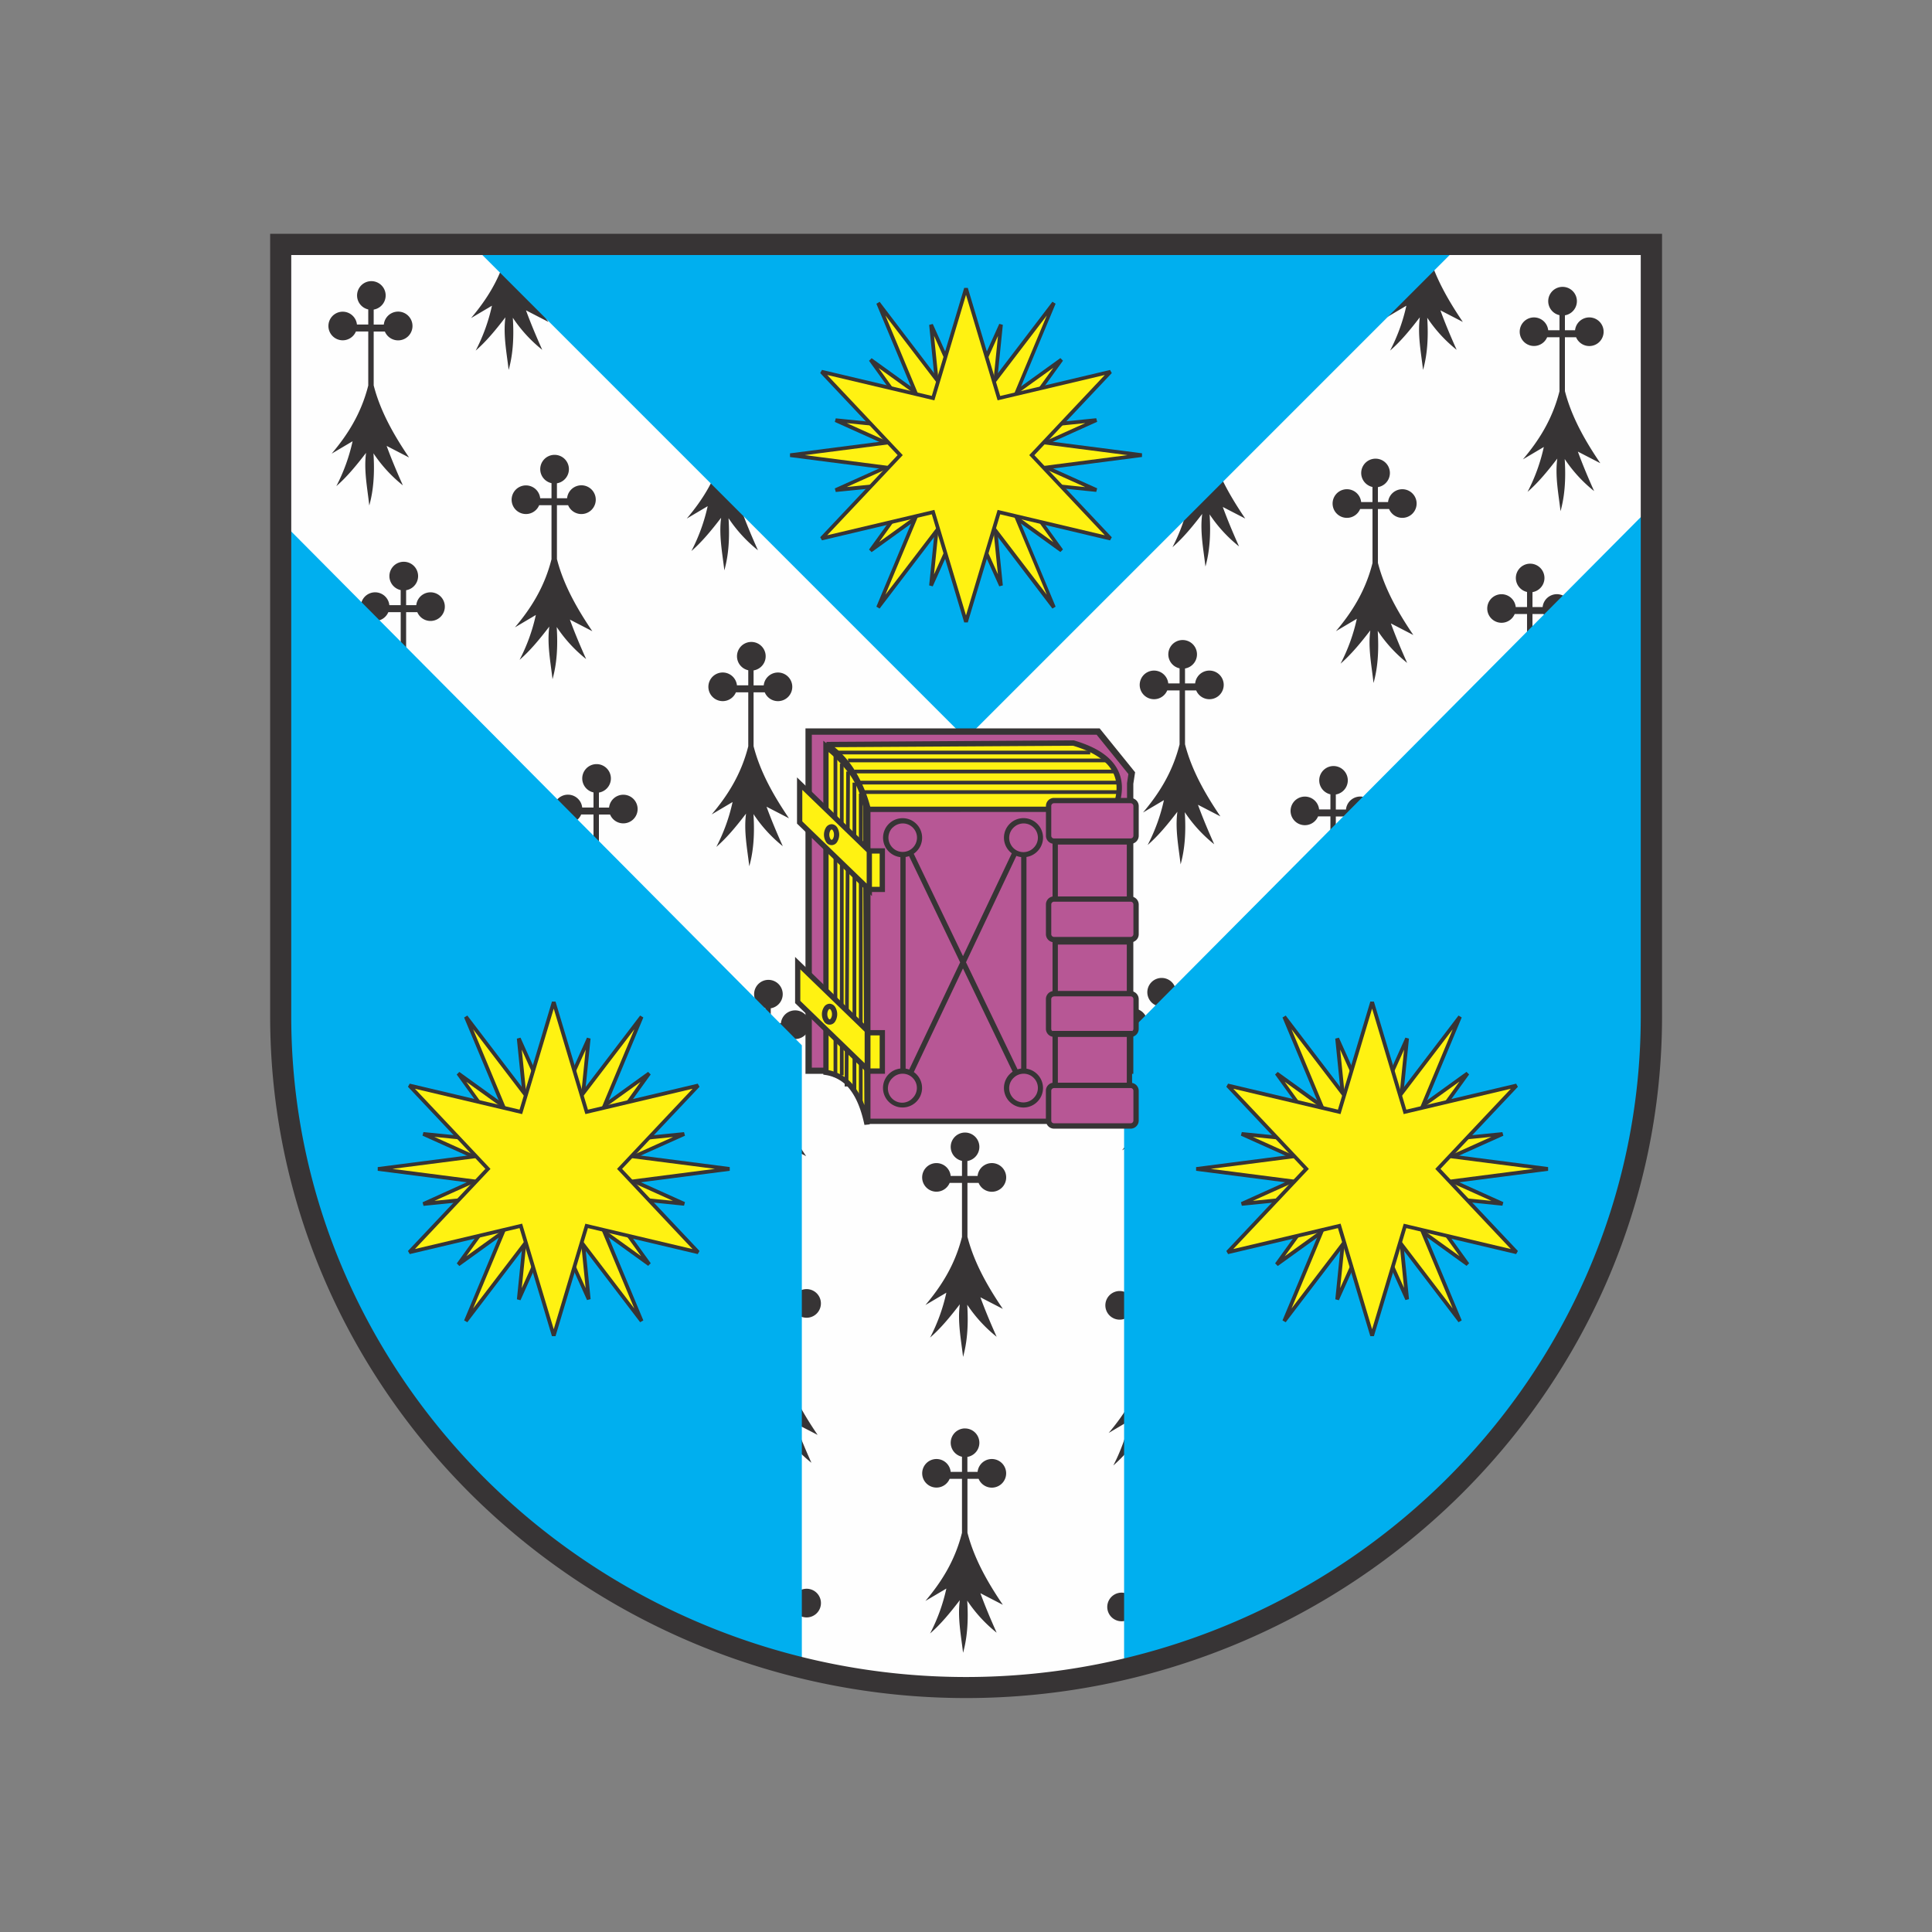 <svg id="Layer_1" data-name="Layer 1" xmlns="http://www.w3.org/2000/svg" xmlns:xlink="http://www.w3.org/1999/xlink" viewBox="0 0 1000 1000"><rect x="0" y="0" width="1000" height="1000" fill="#808080" stroke="none"/><defs><style>.cls-1{fill:none;}.cls-2{fill:#fefefe;}.cls-2,.cls-4,.cls-5,.cls-7,.cls-8{fill-rule:evenodd;}.cls-3{clip-path:url(#clip-path);}.cls-4,.cls-6{fill:#373435;}.cls-5{fill:#00afef;}.cls-7{fill:#fff212;}.cls-8,.cls-9{fill:#b75795;}</style><clipPath id="clip-path"><path class="cls-1" d="M145.26,126.49H854.74V526.06c0,191.1-159.63,347.45-354.74,347.45h0c-195.11,0-354.74-156.35-354.74-347.45V126.49Z"/></clipPath></defs><g id="Layer_1-2" data-name="Layer_1"><g id="_604936456" data-name=" 604936456"><path id="_604929856" data-name=" 604929856" class="cls-2" d="M145.26,126.49H854.74V526.06c0,191.1-159.63,347.45-354.74,347.45h0c-195.11,0-354.74-156.35-354.74-347.45V126.49Z"/><g class="cls-3"><path id="_6049312961" data-name=" 6049312961" class="cls-4" d="M388.84,332.27A7.41,7.41,0,0,1,390.05,347v7.74h5.25a7.41,7.41,0,1,1,.53,3.61h-5.78v27.88h0c3.47,13.55,10.58,25.9,18.32,37.32l-11.62-6c2.49,6.81,5.36,13.62,8.42,20.43A72.62,72.62,0,0,1,390,421.37c.65,10.59,0,19.24-2.17,27-1.06-9.08-2.89-18.16-1.68-27.24-5.33,6.95-10,12.55-15.38,17.23a93.37,93.37,0,0,0,8.41-23.23l-10.81,6.41c8-9.48,15.19-20.45,18.93-35.26V358.34h-6.39a7.41,7.41,0,1,1,.53-3.61h5.86v-7.81a7.41,7.41,0,0,1,1.59-14.65Z"/><path id="_604936792" data-name=" 604936792" class="cls-4" d="M612.15,331.28A7.41,7.41,0,0,1,613.36,346v7.74h5.25a7.41,7.41,0,1,1,.53,3.61h-5.78v27.88h0c3.47,13.55,10.57,25.91,18.31,37.32l-11.61-6c2.48,6.81,5.36,13.62,8.41,20.43a72.62,72.62,0,0,1-15.22-16.59c.66,10.59,0,19.24-2.17,27-1.05-9.08-2.88-18.16-1.67-27.23-5.34,6.94-10,12.54-15.39,17.22a93.78,93.78,0,0,0,8.42-23.23l-10.82,6.41c8-9.48,15.19-20.45,18.93-35.26V357.35h-6.39a7.41,7.41,0,1,1,.53-3.61h5.86v-7.81a7.41,7.41,0,0,1,1.59-14.65Z"/><path id="_604936360" data-name=" 604936360" class="cls-4" d="M690.21,396.5a7.41,7.41,0,0,1,1.21,14.72V419h5.25a7.44,7.44,0,1,1,.54,3.6h-5.79v27.88h0C694.9,464,702,476.35,709.74,487.77l-11.61-6c2.48,6.81,5.36,13.61,8.41,20.42a72.56,72.56,0,0,1-15.22-16.58c.66,10.59,0,19.24-2.17,27-1-9.08-2.88-18.16-1.67-27.24-5.34,6.95-10,12.54-15.39,17.22a93.78,93.78,0,0,0,8.42-23.23l-10.82,6.41c8-9.47,15.19-20.44,18.93-35.25V422.56h-6.39a7.4,7.4,0,1,1,.53-3.6h5.86v-7.82a7.41,7.41,0,0,1,1.59-14.64Z"/><path id="_604935928" data-name=" 604935928" class="cls-4" d="M792,291.76a7.41,7.41,0,0,1,1.21,14.72v7.74h5.25a7.42,7.42,0,1,1,.53,3.6H793.2V345.7h0c3.47,13.55,10.57,25.91,18.32,37.33l-11.62-6c2.49,6.81,5.36,13.62,8.41,20.42a72.79,72.79,0,0,1-15.22-16.58c.66,10.59,0,19.24-2.16,27-1.06-9.08-2.89-18.16-1.68-27.24-5.34,6.95-10,12.54-15.38,17.22a93.77,93.77,0,0,0,8.41-23.23L771.47,381c8-9.47,15.19-20.44,18.92-35.25V317.82H784a7.39,7.39,0,1,1,.54-3.6h5.85V306.4a7.41,7.41,0,0,1,1.6-14.64Z"/><path id="_604935400" data-name=" 604935400" class="cls-4" d="M601.28,506.18a7.41,7.41,0,0,1,1.21,14.72v7.74h5.25a7.43,7.43,0,1,1,.54,3.61h-5.79v27.87h0c3.47,13.55,10.57,25.91,18.31,37.33l-11.61-6c2.48,6.81,5.36,13.62,8.41,20.42a72.56,72.56,0,0,1-15.22-16.58c.66,10.59,0,19.24-2.17,27-1.05-9.08-2.88-18.16-1.67-27.24-5.34,7-10,12.55-15.38,17.23A94.47,94.47,0,0,0,591.58,589l-10.82,6.4c8-9.47,15.19-20.44,18.93-35.25V532.25H593.3a7.41,7.41,0,1,1,.53-3.61h5.86v-7.81a7.41,7.41,0,0,1,1.59-14.65Z"/><path id="_604935280" data-name=" 604935280" class="cls-4" d="M397.73,507.17a7.41,7.41,0,0,1,1.21,14.72v7.74h5.25a7.42,7.42,0,1,1,.53,3.6h-5.78v27.88h0c3.47,13.55,10.58,25.91,18.32,37.32l-11.61-6c2.48,6.8,5.36,13.61,8.41,20.42a72.56,72.56,0,0,1-15.22-16.58c.65,10.59,0,19.23-2.17,27-1.05-9.08-2.89-18.16-1.67-27.24-5.34,6.94-10.05,12.54-15.39,17.22A93.37,93.37,0,0,0,388,590l-10.81,6.41c8-9.47,15.19-20.44,18.93-35.26V533.23h-6.39a7.4,7.4,0,1,1,.53-3.6h5.86v-7.82a7.41,7.41,0,0,1,1.59-14.64Z"/><path id="_604925608" data-name=" 604925608" class="cls-4" d="M499.51,586.21a7.41,7.41,0,0,1,1.21,14.72v7.75H506a7.42,7.42,0,1,1,.53,3.6h-5.78v27.88h0c3.47,13.55,10.57,25.91,18.32,37.32l-11.62-6c2.49,6.81,5.36,13.62,8.41,20.43a72.79,72.79,0,0,1-15.22-16.58c.66,10.59,0,19.23-2.16,27-1.06-9.07-2.89-18.15-1.68-27.23-5.34,6.94-10,12.54-15.38,17.22a93.77,93.77,0,0,0,8.41-23.23L479,675.48c8-9.48,15.19-20.45,18.92-35.26V612.28h-6.39a7.4,7.4,0,1,1,.54-3.6h5.85v-7.82a7.41,7.41,0,0,1,1.6-14.65Z"/><path id="_604913488" data-name=" 604913488" class="cls-4" d="M308.8,395.51A7.41,7.41,0,0,1,310,410.23V418h5.25a7.41,7.41,0,1,1,.53,3.61H310v27.88h0c3.47,13.55,10.58,25.9,18.32,37.32l-11.61-6c2.48,6.81,5.36,13.62,8.41,20.43a72.62,72.62,0,0,1-15.22-16.59c.66,10.59,0,19.24-2.17,27-1.05-9.08-2.89-18.16-1.67-27.23-5.34,6.94-10.05,12.54-15.39,17.22a93.37,93.37,0,0,0,8.41-23.23l-10.81,6.41c8-9.48,15.19-20.45,18.93-35.26V421.58h-6.39a7.41,7.41,0,1,1,.53-3.61h5.86v-7.81a7.41,7.41,0,0,1,1.59-14.65Z"/><path id="_604913968" data-name=" 604913968" class="cls-4" d="M209,290.77a7.41,7.41,0,0,1,1.21,14.72v7.74h5.25a7.41,7.41,0,1,1,.53,3.61h-5.78v27.88h0c3.47,13.55,10.57,25.9,18.31,37.32l-11.61-6c2.48,6.81,5.36,13.62,8.41,20.43a72.62,72.62,0,0,1-15.22-16.59c.66,10.59,0,19.24-2.17,27-1.05-9.08-2.88-18.16-1.67-27.23-5.34,6.94-10.05,12.54-15.39,17.22a93.78,93.78,0,0,0,8.42-23.23L188.48,380c8-9.48,15.19-20.45,18.93-35.26V316.84H201a7.41,7.41,0,1,1,.53-3.61h5.86v-7.81A7.41,7.41,0,0,1,209,290.77Z"/><path id="_604905136" data-name=" 604905136" class="cls-4" d="M287.06,235.43a7.41,7.41,0,0,1,1.21,14.72v7.75h5.25a7.44,7.44,0,1,1,.54,3.6h-5.79v27.88h0c3.47,13.55,10.57,25.91,18.31,37.32l-11.61-6c2.48,6.81,5.36,13.62,8.41,20.43a72.56,72.56,0,0,1-15.22-16.58c.66,10.59,0,19.23-2.17,27-1.05-9.07-2.88-18.15-1.67-27.23-5.34,6.94-10,12.54-15.39,17.22a93.78,93.78,0,0,0,8.42-23.23l-10.82,6.41c8-9.48,15.19-20.45,18.93-35.26V261.5h-6.39a7.41,7.41,0,1,1,.53-3.6h5.86v-7.82a7.41,7.41,0,0,1,1.59-14.65Z"/><path id="_604917304" data-name=" 604917304" class="cls-4" d="M376,179.11a7.41,7.41,0,0,1,1.21,14.72v7.75h5.25a7.43,7.43,0,1,1,.54,3.6H377.2v27.88h0c3.47,13.55,10.57,25.91,18.31,37.32l-11.61-6c2.48,6.81,5.36,13.62,8.41,20.43a72.62,72.62,0,0,1-15.22-16.59c.66,10.6,0,19.24-2.17,27-1.05-9.08-2.88-18.16-1.67-27.23-5.34,6.94-10,12.54-15.38,17.22A94.17,94.17,0,0,0,366.29,262l-10.82,6.41c8-9.48,15.19-20.45,18.93-35.26V205.18H368a7.41,7.41,0,1,1,.53-3.6h5.86v-7.82A7.41,7.41,0,0,1,376,179.11Z"/><path id="_604927120" data-name=" 604927120" class="cls-4" d="M712,237.41a7.41,7.41,0,0,1,1.21,14.72v7.74h5.25a7.41,7.41,0,1,1,.53,3.61h-5.78v27.88h0c3.48,13.55,10.58,25.9,18.32,37.32l-11.61-6c2.48,6.81,5.36,13.62,8.41,20.43a72.62,72.62,0,0,1-15.22-16.59c.66,10.59,0,19.24-2.17,27-1-9.08-2.89-18.16-1.67-27.23-5.34,6.94-10.05,12.54-15.39,17.22a93.37,93.37,0,0,0,8.41-23.23l-10.81,6.41c8-9.48,15.19-20.45,18.93-35.26V263.48H704a7.41,7.41,0,1,1,.53-3.61h5.86v-7.81A7.41,7.41,0,0,1,712,237.41Z"/><path id="_604909672" data-name=" 604909672" class="cls-4" d="M625,177.14a7.41,7.41,0,0,1,1.21,14.72v7.74h5.25a7.42,7.42,0,1,1,.53,3.6h-5.78v27.88h0c3.47,13.55,10.57,25.91,18.32,37.32l-11.62-6c2.49,6.81,5.36,13.61,8.41,20.42a72.79,72.79,0,0,1-15.22-16.58c.66,10.59,0,19.24-2.16,27-1.06-9.08-2.89-18.16-1.68-27.24-5.34,6.95-10,12.54-15.38,17.22A93.77,93.77,0,0,0,615.29,260l-10.81,6.41c8-9.47,15.19-20.44,18.92-35.26V203.2H617a7.39,7.39,0,1,1,.54-3.6h5.85v-7.82a7.41,7.41,0,0,1,1.6-14.64Z"/><path id="_604909528" data-name=" 604909528" class="cls-4" d="M808.79,148.48A7.41,7.41,0,0,1,810,163.2v7.74h5.25a7.41,7.41,0,1,1,.53,3.61H810v27.88h0c3.47,13.55,10.57,25.9,18.32,37.32l-11.62-6c2.49,6.81,5.36,13.62,8.41,20.43a72.62,72.62,0,0,1-15.22-16.59c.66,10.59,0,19.24-2.16,27-1.06-9.08-2.89-18.16-1.68-27.23-5.34,6.94-10,12.54-15.38,17.22a93.77,93.77,0,0,0,8.41-23.23l-10.81,6.41c8-9.48,15.19-20.45,18.92-35.26V174.55H800.8a7.39,7.39,0,1,1,.54-3.61h5.85v-7.81a7.41,7.41,0,0,1,1.6-14.65Z"/><path id="_604904512" data-name=" 604904512" class="cls-4" d="M737.64,75.36a7.41,7.41,0,0,1,1.21,14.72v7.74h5.25a7.41,7.41,0,1,1,.53,3.61h-5.78v27.88h0c3.47,13.55,10.57,25.9,18.31,37.32l-11.61-6c2.48,6.81,5.36,13.62,8.41,20.43a72.62,72.62,0,0,1-15.22-16.59c.66,10.59,0,19.24-2.17,27-1.05-9.08-2.88-18.16-1.67-27.23-5.34,6.94-10,12.54-15.39,17.22a93.78,93.78,0,0,0,8.42-23.23l-10.82,6.41c8-9.48,15.19-20.45,18.93-35.26V101.43h-6.39a7.41,7.41,0,1,1,.53-3.61h5.86V90a7.41,7.41,0,0,1,1.59-14.65Z"/><path id="_604924024" data-name=" 604924024" class="cls-4" d="M264.34,75.36a7.41,7.41,0,0,1,1.21,14.72v7.74h5.25a7.41,7.41,0,1,1,.53,3.61h-5.78v27.88h0c3.47,13.55,10.57,25.9,18.32,37.32l-11.62-6c2.49,6.81,5.36,13.62,8.41,20.43a72.62,72.62,0,0,1-15.22-16.59c.66,10.59,0,19.24-2.16,27-1.06-9.08-2.89-18.16-1.68-27.23-5.34,6.94-10,12.54-15.38,17.22a93.77,93.77,0,0,0,8.41-23.23l-10.81,6.41c8-9.48,15.18-20.45,18.92-35.26V101.43h-6.39a7.39,7.39,0,1,1,.54-3.61h5.85V90a7.41,7.41,0,0,1,1.6-14.65Z"/><path id="_604916344" data-name=" 604916344" class="cls-4" d="M192.2,145.52a7.41,7.41,0,0,1,1.22,14.72V168h5.24a7.44,7.44,0,1,1,.54,3.6h-5.78v27.88h0c3.47,13.55,10.57,25.91,18.31,37.32l-11.61-6c2.48,6.8,5.36,13.61,8.41,20.42a72.56,72.56,0,0,1-15.22-16.58c.66,10.59,0,19.23-2.17,27-1-9.08-2.88-18.16-1.67-27.24-5.34,6.94-10,12.54-15.38,17.22a94.17,94.17,0,0,0,8.41-23.23l-10.82,6.41c8-9.47,15.19-20.44,18.93-35.26V171.58h-6.39a7.4,7.4,0,1,1,.53-3.6h5.86v-7.82a7.41,7.41,0,0,1,1.59-14.64Z"/><path id="_604926376" data-name=" 604926376" class="cls-4" d="M594.36,652.42a7.41,7.41,0,0,1,1.22,14.72v7.74h5.25a7.41,7.41,0,1,1,.53,3.61h-5.78v27.87h0c3.47,13.55,10.57,25.91,18.32,37.33l-11.62-6c2.49,6.81,5.36,13.62,8.41,20.43a72.83,72.83,0,0,1-15.22-16.59c.66,10.59,0,19.24-2.16,27-1.06-9.08-2.89-18.16-1.68-27.24-5.34,7-10,12.55-15.38,17.23a93.92,93.92,0,0,0,8.41-23.23l-10.81,6.4c8-9.47,15.18-20.44,18.92-35.25V678.49h-6.39a7.41,7.41,0,1,1,.53-3.61h5.86v-7.81a7.41,7.41,0,0,1,1.59-14.65Z"/><path id="_604922560" data-name=" 604922560" class="cls-4" d="M595.35,808.54a7.41,7.41,0,0,1,1.21,14.72V831h5.25a7.43,7.43,0,1,1,.54,3.61h-5.78v27.88h0c3.47,13.55,10.57,25.9,18.32,37.32l-11.62-6c2.48,6.81,5.36,13.62,8.41,20.43a72.62,72.62,0,0,1-15.22-16.59c.66,10.59,0,19.24-2.17,27-1-9.08-2.88-18.16-1.67-27.23-5.34,6.94-10,12.54-15.38,17.22a94.17,94.17,0,0,0,8.41-23.23l-10.82,6.41c8-9.48,15.19-20.45,18.93-35.26V834.61h-6.39a7.41,7.41,0,1,1,.53-3.61h5.86v-7.81a7.41,7.41,0,0,1,1.59-14.65Z"/><path id="_604918216" data-name=" 604918216" class="cls-4" d="M403.66,651.43a7.41,7.41,0,0,1,1.21,14.72v7.74h5.25a7.41,7.41,0,1,1,.53,3.61h-5.78v27.88h0c3.47,13.55,10.58,25.9,18.32,37.32l-11.61-6c2.48,6.81,5.35,13.62,8.41,20.43a72.62,72.62,0,0,1-15.22-16.59c.65,10.59,0,19.24-2.17,27-1.06-9.08-2.89-18.16-1.67-27.23-5.34,6.94-10.05,12.54-15.39,17.22A93.37,93.37,0,0,0,394,734.29l-10.81,6.41c8-9.48,15.19-20.45,18.93-35.26V677.5h-6.39a7.41,7.41,0,1,1,.53-3.61h5.86v-7.81a7.41,7.41,0,0,1,1.59-14.65Z"/><path id="_604922248" data-name=" 604922248" class="cls-4" d="M403.66,806.56a7.41,7.41,0,0,1,1.21,14.72V829h5.25a7.42,7.42,0,1,1,.53,3.6h-5.78v27.88h0c3.47,13.55,10.58,25.91,18.32,37.32l-11.61-6c2.48,6.81,5.35,13.62,8.41,20.43a72.56,72.56,0,0,1-15.22-16.58c.65,10.59,0,19.23-2.17,27-1.06-9.08-2.89-18.15-1.67-27.23-5.34,6.94-10.05,12.54-15.39,17.22A93.37,93.37,0,0,0,394,889.42l-10.81,6.41c8-9.48,15.19-20.45,18.93-35.26V832.63h-6.39a7.41,7.41,0,1,1,.53-3.6h5.86v-7.82a7.41,7.41,0,0,1,1.59-14.65Z"/><path id="_604911856" data-name=" 604911856" class="cls-4" d="M499.51,739.37a7.41,7.41,0,0,1,1.21,14.72v7.74H506a7.41,7.41,0,1,1,.53,3.61h-5.78v27.88h0c3.47,13.55,10.57,25.91,18.32,37.32l-11.62-6c2.49,6.81,5.36,13.62,8.41,20.43a72.85,72.85,0,0,1-15.22-16.59c.66,10.59,0,19.24-2.16,27-1.06-9.08-2.89-18.16-1.68-27.23-5.34,6.94-10,12.54-15.38,17.22a93.77,93.77,0,0,0,8.41-23.23L479,828.64c8-9.48,15.19-20.45,18.92-35.26V765.44h-6.39a7.39,7.39,0,1,1,.54-3.61h5.85V754a7.41,7.41,0,0,1,1.6-14.65Z"/><polygon id="_604913920" data-name=" 604913920" class="cls-5" points="243.52 125.86 756.48 125.86 500 382.34 243.52 125.86"/><polygon id="_604918744" data-name=" 604918744" class="cls-5" points="110.41 234.5 415.03 541.04 415.03 910.83 121.88 910.83 110.41 234.5"/><polygon id="_604906672" data-name=" 604906672" class="cls-5" points="886.45 230.23 581.83 536.77 581.83 906.55 874.98 906.55 886.45 230.23"/></g><path class="cls-1" d="M145.26,126.49H854.74V526.06c0,191.1-159.63,347.45-354.74,347.45h0c-195.11,0-354.74-156.35-354.74-347.45V126.49Z"/><path id="_604908400" data-name=" 604908400" class="cls-6" d="M145.27,121h715v405c0,97.07-40.54,185.31-105.85,249.28a364,364,0,0,1-508.74,0c-65.31-64-105.85-152.21-105.85-249.28V121Zm704,11H150.75V526.06c0,94,39.28,179.51,102.56,241.48a353.07,353.07,0,0,0,493.38,0c63.28-62,102.56-147.46,102.56-241.48V132Z"/><path id="_604906072" data-name=" 604906072" class="cls-7" d="M481.9,168l22.69,50.4,44.85-32.3L517.14,231l50.4,22.69-55-5.55,5.55,55-22.69-50.39L450.56,285l32.3-44.85-50.4-22.69,55,5.55-5.55-55Zm36.2,0-5.55,55,55-5.55-50.4,22.69L549.44,285l-44.85-32.3L481.9,303.1l5.55-55-55,5.55L482.86,231l-32.3-44.84,44.85,32.3L518.1,168Z"/><path id="_604912168" data-name=" 604912168" class="cls-6" d="M482.78,167.63,500,205.87l17.22-38.24,1.84.49-4.21,41.73,34-24.51,1.34,1.35-24.51,34,41.73-4.21.49,1.84-38.24,17.22,38.24,17.21-.49,1.84-41.73-4.21,24.51,34-1.34,1.35-34-24.51L519.06,303l-1.84.49L500,265.26,482.78,303.5l-1.84-.49,4.21-41.73-34,24.51-1.34-1.35,24.51-34-41.73,4.21-.49-1.84,38.24-17.21-38.24-17.22.49-1.84,41.73,4.21-24.51-34,1.34-1.35,34,24.52-4.21-41.74,1.84-.49Zm18.28,40.6L505,217l7.76-5.59,3.79-37.52-15.48,34.39Zm2.65,10.59L500,210.58l-3.71,8.24-.49,1.08-1-.69-7.33-5.29.9,9,.12,1.17-1.17-.12-9-.91,5.28,7.34.69,1-1.07.49L475,235.57l8.25,3.71,1.07.48-.69,1-5.28,7.34,9-.91,1.17-.11-.12,1.17-.9,9,7.33-5.29,1-.69.49,1.08,3.71,8.24,3.71-8.24.49-1.08,1,.69,7.34,5.29-.91-9-.12-1.17,1.17.11,9,.91-5.28-7.34-.69-1,1.07-.48,8.25-3.71-8.25-3.71-1.07-.49.69-1,5.28-7.34-9,.91-1.17.12.12-1.17.91-9-7.34,5.29-1,.69-.49-1.08Zm-4.77-10.59-15.48-34.39,3.79,37.52L495,217l3.93-8.72Zm46.25-17.86-30.6,22-1,9.52,9.52-1Zm-21,32.44-5.6,7.77,8.73,3.93L561.73,219l-37.52,3.78Zm37.52,29.3-34.39-15.48-8.73,3.93,5.6,7.76,37.52,3.79Zm-38.58-2-9.52-1,1,9.53,30.6,22-22-30.61Zm-6.61,47.14-3.79-37.52L505,254.18l-3.93,8.73,15.48,34.38Zm-17.6-34.38L495,254.18l-7.76,5.59-3.79,37.52,15.48-34.38Zm-44.13,17.85,30.6-22,1-9.53-9.52,1-22,30.61Zm21-32.44,5.6-7.76-8.73-3.93-34.39,15.48,37.52-3.79ZM438.27,219l34.39,15.48,8.73-3.93-5.6-7.77L438.27,219ZM476.85,221l9.52,1-1-9.52-30.6-22,22,30.61Z"/><polygon id="_604928104" data-name=" 604928104" class="cls-7" points="454.51 156.78 500 216.38 545.49 156.78 516.62 225.97 590.98 235.57 516.62 245.16 545.49 314.36 500 254.76 454.51 314.36 483.38 245.16 409.02 235.57 483.38 225.97 454.51 156.78"/><path id="_604928824" data-name=" 604928824" class="cls-6" d="M455.28,156.19,500,214.79l44.72-58.6,1.66,1-28.38,68,73.1,9.43v1.91L518,246l28.38,68-1.66,1L500,256.35,455.28,315l-1.66-1L482,246l-73.1-9.44v-1.91l73.1-9.43-28.38-68,1.66-1Zm44,60.77-41-53.65,26,62.29.49,1.17-1.26.16-66.95,8.64,66.95,8.64,1.26.16-.49,1.16-26,62.29,41-53.65.77-1,.77,1,41,53.65-26-62.29-.49-1.16,1.26-.16,67-8.64-67-8.64-1.26-.16.49-1.17,26-62.29-41,53.65-.77,1-.77-1Z"/><polygon id="_604928536" data-name=" 604928536" class="cls-7" points="500 149.25 517.03 206.07 574.76 192.41 534.07 235.57 574.76 278.73 517.03 265.07 500 321.89 482.97 265.07 425.24 278.73 465.93 235.57 425.24 192.41 482.97 206.07 500 149.25"/><path id="_604929352" data-name=" 604929352" class="cls-6" d="M500.93,149l16.77,55.95,56.84-13.45.92,1.6-40.07,42.5,40.07,42.5-.92,1.6L517.7,266.22l-16.77,55.94h-1.86L482.3,266.22l-56.84,13.45-.92-1.6,40.07-42.5-40.07-42.5.92-1.6,56.84,13.45L499.07,149Zm15.18,57.37L500,152.61l-16.11,53.73-.26.88-.88-.21-54.59-12.92,38.48,40.82.62.66-.62.66-38.48,40.82,54.59-12.92.88-.21.26.87L500,318.52l16.11-53.73.26-.87.88.21,54.59,12.92-38.48-40.82-.62-.66.62-.66,38.48-40.82L517.25,207l-.88.21Z"/><path id="_604928248" data-name=" 604928248" class="cls-7" d="M692.11,537.48l22.68,50.4,44.85-32.3-32.3,44.84,50.4,22.69-55-5.55,5.55,55-22.69-50.4-44.85,32.3,32.3-44.84-50.39-22.69,55,5.55Zm36.19,0-5.55,55,55-5.55-50.4,22.69,32.3,44.85-44.85-32.31-22.68,50.4,5.55-55-55,5.55,50.39-22.69-32.3-44.85,44.85,32.31,22.69-50.4Z"/><path id="_604929184" data-name=" 604929184" class="cls-6" d="M693,537.08l17.21,38.24,17.22-38.24,1.84.49-4.21,41.73,34-24.51,1.35,1.35-24.52,34L777.64,586l.5,1.84L739.9,605l38.24,17.22-.5,1.84-41.73-4.21,24.52,34-1.35,1.35-34-24.51,4.21,41.73-1.84.49L710.2,634.71,693,673l-1.84-.49,4.21-41.73-34,24.51L660,653.89l24.51-34-41.73,4.21-.49-1.84L680.51,605,642.27,587.8l.49-1.84,41.73,4.21-24.51-34,1.35-1.35,34,24.51-4.21-41.73,1.84-.49Zm18.27,40.59,3.93,8.73,7.77-5.59,3.78-37.52-15.48,34.38Zm2.65,10.6L710.2,580l-3.71,8.24-.48,1.08-1-.69-7.34-5.29.91,9,.11,1.18-1.17-.12-9-.91,5.29,7.34.69,1-1.08.48L685.22,605l8.24,3.72,1.08.48-.69,1-5.29,7.34,9-.91,1.17-.12-.11,1.18-.91,9,7.34-5.29,1-.69.48,1.08L710.2,630l3.71-8.24.49-1.08,1,.69,7.34,5.29-.91-9-.12-1.18,1.17.12,9,.91-5.29-7.34-.69-1,1.07-.48,8.25-3.72-8.25-3.71-1.07-.48.69-1,5.29-7.34-9,.91-1.17.12.12-1.18.91-9-7.34,5.29-1,.69-.49-1.08Zm-4.77-10.6-15.48-34.38,3.79,37.52,7.76,5.59,3.93-8.73Zm46.26-17.85-30.61,22-1,9.52,9.52-1Zm-21,32.44L728.82,600l8.72,3.93,34.39-15.49-37.52,3.79Zm37.52,29.29-34.39-15.48L728.82,610l5.59,7.77,37.52,3.78Zm-38.58-1.95-9.52-1,1,9.52,30.61,22.05-22-30.61Zm-6.61,47.14L723,629.22l-7.77-5.59-3.93,8.73,15.48,34.38Zm-17.6-34.38-3.93-8.73-7.76,5.59-3.79,37.52,15.48-34.38ZM665,650.21l30.61-22.05,1-9.52-9.53,1Zm21-32.44,5.59-7.77-8.73-3.93-34.38,15.49L686,617.77Zm-37.52-29.3L682.86,604l8.73-3.93L686,592.26l-37.52-3.79Zm38.57,2,9.53,1-1-9.52-30.61-22,22,30.61Z"/><polygon id="_604928680" data-name=" 604928680" class="cls-7" points="664.71 526.22 710.2 585.82 755.69 526.22 726.82 595.42 801.18 605.01 726.82 614.61 755.69 683.81 710.2 624.21 664.71 683.81 693.58 614.61 619.22 605.01 693.58 595.42 664.71 526.22"/><path id="_604929232" data-name=" 604929232" class="cls-6" d="M665.48,525.64l44.72,58.59,44.73-58.59,1.65,1-28.38,68,73.1,9.43V606l-73.1,9.43,28.38,68-1.65.95L710.2,625.8l-44.72,58.59-1.66-.95,28.38-68L619.1,606v-1.91l73.11-9.43-28.39-68,1.66-1Zm43.95,60.77-40.94-53.65,26,62.29.48,1.16-1.26.17-67,8.63,67,8.64,1.26.17-.49,1.16-26,62.29,40.94-53.65.77-1,.77,1,40.95,53.65-26-62.29-.49-1.16,1.26-.17L793.65,605l-66.95-8.63-1.26-.17.49-1.16,26-62.29L711,586.41l-.77,1-.77-1Z"/><polygon id="_604929016" data-name=" 604929016" class="cls-7" points="710.2 518.69 727.24 575.51 784.96 561.85 744.27 605.01 784.96 648.18 727.24 634.52 710.2 691.34 693.17 634.52 635.45 648.18 676.14 605.01 635.45 561.85 693.17 575.51 710.2 518.69"/><path id="_604928392" data-name=" 604928392" class="cls-6" d="M711.13,518.42l16.77,55.94,56.84-13.45.92,1.61L745.59,605l40.07,42.5-.92,1.61L727.9,635.67l-16.77,55.94h-1.85l-16.77-55.94-56.84,13.45-.93-1.61L674.81,605l-40.07-42.49.93-1.61,56.84,13.45,16.77-55.94Zm15.18,57.37L710.2,522.06l-16.1,53.73-.27.87-.88-.21-54.59-12.91,38.48,40.81.62.67-.62.66-38.48,40.81L693,633.57l.88-.21.27.88L710.2,688l16.11-53.73.26-.88.88.21L782,646.49l-38.48-40.81-.62-.66.62-.67L782,563.54l-54.59,12.91-.88.21Z"/><path id="_604930024" data-name=" 604930024" class="cls-7" d="M268.52,537.48l22.68,50.4,44.85-32.3-32.3,44.84,50.4,22.69-55-5.55,5.55,55L282,622.15l-44.85,32.3,32.3-44.84-50.4-22.69,55,5.55-5.54-55Zm36.19,0-5.55,55,55-5.55-50.4,22.69,32.3,44.85L291.2,622.15l-22.68,50.4,5.54-55-55,5.55,50.4-22.69-32.3-44.85L282,587.88l22.69-50.4Z"/><path id="_604928632" data-name=" 604928632" class="cls-6" d="M269.4,537.08l17.21,38.24,17.22-38.24,1.84.49-4.21,41.73,34-24.51,1.34,1.35-24.51,34L354.05,586l.5,1.84L316.31,605l38.24,17.22-.5,1.84-41.73-4.21,24.51,34-1.34,1.35-34-24.51,4.21,41.73-1.84.49-17.22-38.24L269.4,673l-1.85-.49,4.22-41.73-34,24.51-1.34-1.35,24.51-34-41.73,4.21-.49-1.84L256.92,605,218.68,587.8l.49-1.84,41.73,4.21-24.51-34,1.34-1.35,34,24.51-4.21-41.73,1.84-.49Zm18.27,40.59,3.93,8.73,7.77-5.59,3.78-37.52-15.48,34.38Zm2.65,10.6L286.61,580l-3.71,8.24-.48,1.08-1-.69-7.34-5.29.91,9,.11,1.18-1.17-.12-9-.91,5.28,7.34.7,1-1.08.48L261.63,605l8.24,3.72,1.08.48-.7,1L265,617.51l9-.91,1.17-.12-.11,1.18-.91,9,7.34-5.29,1-.69.48,1.08,3.71,8.24,3.71-8.24.49-1.08,1,.69,7.34,5.29-.91-9-.12-1.18,1.17.12,9,.91L303,610.17l-.69-1,1.07-.48L311.6,605l-8.25-3.71-1.07-.48.69-1,5.28-7.34-9,.91-1.17.12.12-1.18.91-9-7.34,5.29-1,.69-.49-1.08Zm-4.77-10.6-15.48-34.38,3.79,37.52,7.76,5.59,3.93-8.73Zm46.25-17.85-30.6,22-1,9.52,9.52-1,22-30.61Zm-21,32.44L305.23,600,314,604l34.39-15.49-37.52,3.79Zm37.52,29.29L314,606.07,305.23,610l5.59,7.77,37.52,3.78Zm-38.58-1.95-9.52-1,1,9.52,30.61,22.05L309.76,619.6Zm-6.61,47.14-3.78-37.52-7.77-5.59-3.93,8.73,15.48,34.38Zm-17.6-34.38-3.93-8.73-7.76,5.59-3.79,37.52,15.48-34.38Zm-44.13,17.85L272,628.16l1-9.52-9.53,1Zm21-32.44L268,610l-8.73-3.93-34.38,15.49,37.52-3.79Zm-37.52-29.3L259.27,604,268,600l-5.59-7.77-37.52-3.79Zm38.57,2,9.53,1-1-9.52-30.61-22,22,30.61Z"/><polygon id="_604929928" data-name=" 604929928" class="cls-7" points="241.12 526.22 286.61 585.82 332.1 526.22 303.23 595.42 377.59 605.01 303.23 614.61 332.1 683.81 286.61 624.21 241.12 683.81 269.99 614.61 195.63 605.01 269.99 595.42 241.12 526.22"/><path id="_604930576" data-name=" 604930576" class="cls-6" d="M241.89,525.64l44.72,58.59,44.73-58.59,1.65,1-28.38,68,73.1,9.43V606l-73.1,9.43,28.38,68-1.65.95L286.61,625.8l-44.72,58.59-1.66-.95,28.38-68L195.51,606v-1.91l73.11-9.43-28.39-68Zm43.95,60.77-40.95-53.65,26,62.29.48,1.16-1.26.17-67,8.63,67,8.64,1.26.17-.49,1.16-26,62.29,40.94-53.65.77-1,.77,1,40.95,53.65-26-62.29-.49-1.16,1.26-.17L370.06,605l-66.95-8.63-1.26-.17.49-1.16,26-62.29-40.95,53.65-.77,1Z"/><polygon id="_604930552" data-name=" 604930552" class="cls-7" points="286.61 518.69 303.64 575.51 361.37 561.85 320.68 605.01 361.37 648.18 303.64 634.52 286.61 691.34 269.58 634.52 211.85 648.18 252.55 605.01 211.85 561.85 269.58 575.51 286.61 518.69"/><path id="_604931200" data-name=" 604931200" class="cls-6" d="M287.54,518.42l16.77,55.94,56.84-13.45.92,1.61L322,605l40.07,42.5-.92,1.61-56.84-13.45-16.77,55.94h-1.85l-16.77-55.94-56.84,13.45-.93-1.61L251.22,605l-40.07-42.49.93-1.61,56.84,13.45,16.77-55.94Zm15.18,57.37-16.11-53.73-16.1,53.73-.27.87-.88-.21-54.59-12.91,38.48,40.81.62.67-.62.66-38.48,40.81,54.59-12.92.88-.21.27.88L286.61,688l16.11-53.73.26-.88.88.21,54.59,12.92L320,605.68l-.62-.66.62-.67,38.48-40.81-54.59,12.91-.88.21Z"/><polygon id="_604930792" data-name=" 604930792" class="cls-8" points="584.96 405.56 585.79 400.18 568.4 378.65 418.55 378.65 418.55 554.17 584.96 554.17 584.96 405.56"/><path id="_604931776" data-name=" 604931776" class="cls-6" d="M586.61,405.68l.81-5.26.11-.7-.46-.57-17.39-21.52-.5-.62H416.91V555.82h169.7V405.68Zm-2.56-5-.71,4.68,0,.24v147H420.2V380.3H567.62l16.43,20.34Z"/><path id="_604931464" data-name=" 604931464" class="cls-7" d="M448,417.35c-2.46-13.62-9.29-21.78-20.48-31V555.06c11.88,1.81,18.16,12,21.3,26.94L448,417.35Z"/><path id="_604931368" data-name=" 604931368" class="cls-6" d="M449.33,417.11a43.46,43.46,0,0,0-7.18-17.69c-3.5-5-8.08-9.46-13.76-14.16l-2.25-1.86V556.23l1.17.18a19.37,19.37,0,0,1,13,8c3.32,4.48,5.6,10.58,7.13,17.85l2.71-.28-.82-164.65,0-.23ZM439.9,401a40.79,40.79,0,0,1,6.72,16.47L447.39,572a37.71,37.71,0,0,0-4.85-9.2,22,22,0,0,0-13.66-8.89V389.27a64.27,64.27,0,0,1,11,11.71Z"/><rect id="_604907296" data-name=" 604907296" class="cls-9" x="453.36" y="540" width="110.65" height="35"/><path id="_604931272" data-name=" 604931272" class="cls-7" d="M576.59,419.81h-127q-6-23.74-21.77-34.4l127.78-.82q31.77,9.42,21,35.22Z"/><path id="_604932064" data-name=" 604932064" class="cls-6" d="M575.67,418.44h-125a70.49,70.49,0,0,0-8.32-19.84A49.24,49.24,0,0,0,432,386.75L555.45,386a67.32,67.32,0,0,1,6.37,2.26q10.33,4.35,14,11.08t.93,15.89c-.31,1.05-.69,2.13-1.13,3.25Zm-126,2.74H577.5l.35-.84a41.16,41.16,0,0,0,1.57-4.37q3.06-10.34-1.15-18t-15.39-12.29a68.12,68.12,0,0,0-6.86-2.41l-.39-.06L427.86,384l-.76,2.5A45.25,45.25,0,0,1,440,400.06a68.44,68.44,0,0,1,8.25,20.08l.26,1Z"/><path id="_604932352" data-name=" 604932352" class="cls-8" d="M585.23,414.41H545.55a2.81,2.81,0,0,0-2.8,2.8v15.4a2.81,2.81,0,0,0,2.8,2.8h39.68a2.81,2.81,0,0,0,2.8-2.8v-15.4A2.81,2.81,0,0,0,585.23,414.41Zm0,51H545.55a2.81,2.81,0,0,0-2.8,2.8v15.4a2.81,2.81,0,0,0,2.8,2.8h39.68a2.81,2.81,0,0,0,2.8-2.8v-15.4A2.81,2.81,0,0,0,585.23,465.38Zm0,49H545.55a2.81,2.81,0,0,0-2.8,2.8v15.39a2.81,2.81,0,0,0,2.8,2.8h39.68a2.81,2.81,0,0,0,2.8-2.8V517.17A2.81,2.81,0,0,0,585.23,514.37Zm0,47.45H545.55a2.81,2.81,0,0,0-2.8,2.8V580a2.81,2.81,0,0,0,2.8,2.81h39.68A2.81,2.81,0,0,0,588,580V564.62A2.81,2.81,0,0,0,585.23,561.82ZM584.6,535H546.18v26.79H584.6Zm0-47.45H546.18v26.79H584.6Zm0-51.74H546.18v29.54H584.6Zm-41-16.88H449.19V580.37h94.4m-76.42-26a8.75,8.75,0,1,0,8.75,8.74A8.76,8.76,0,0,0,467.17,554.38Zm62.58,0a8.75,8.75,0,1,0,8.74,8.74A8.76,8.76,0,0,0,529.75,554.38Zm.18-111.92V554.1m-.18-129.27a8.75,8.75,0,1,0,8.74,8.75A8.76,8.76,0,0,0,529.75,424.83Zm-62.58,0a8.75,8.75,0,1,0,8.75,8.75A8.76,8.76,0,0,0,467.17,424.83Zm.18,17.63V554.1m57.82-112.37L471.38,555.17M471,441,525.9,555.17"/><path id="_604932448" data-name=" 604932448" class="cls-6" d="M585.23,413H545.55a4.17,4.17,0,0,0-4.17,4.17v.35H447.82V581.75h93.94a4.24,4.24,0,0,0,.84,1.21h0a4.15,4.15,0,0,0,2.94,1.23h39.68A4.2,4.2,0,0,0,589.4,580V564.62a4.12,4.12,0,0,0-1.23-2.94h0a4.2,4.2,0,0,0-2.2-1.16V536.67a4.2,4.2,0,0,0,3.43-4.11V517.17a4.16,4.16,0,0,0-1.23-2.95h0a4.2,4.2,0,0,0-2.2-1.16V487.69a4.24,4.24,0,0,0,2.2-1.16,4.16,4.16,0,0,0,1.23-2.95v-15.4a4.15,4.15,0,0,0-1.23-2.94h0a4.19,4.19,0,0,0-2.2-1.15V436.71a4.2,4.2,0,0,0,3.43-4.1v-15.4a4.12,4.12,0,0,0-1.23-2.94h0a4.18,4.18,0,0,0-2.94-1.22Zm-39.68,2.74h39.68a1.43,1.43,0,0,1,1,.42,1.47,1.47,0,0,1,.42,1v15.4a1.45,1.45,0,0,1-1.43,1.42H545.55a1.42,1.42,0,0,1-1-.41h0a1.39,1.39,0,0,1-.42-1v-15.4a1.43,1.43,0,0,1,1.43-1.43Zm-4.17,4.52v12.31a4.18,4.18,0,0,0,1.22,2.94h0a4.13,4.13,0,0,0,2.2,1.16v27.37a4.15,4.15,0,0,0-3.43,4.1v15.4a4.18,4.18,0,0,0,1.22,2.94h0a4.28,4.28,0,0,0,2.2,1.16v25.37a4.18,4.18,0,0,0-3.43,4.11v15.39a4.17,4.17,0,0,0,1.22,2.94h0a4.2,4.2,0,0,0,2.2,1.16v23.84a4.18,4.18,0,0,0-3.43,4.11V579H450.56V420.3Zm4.17,46.45h39.68a1.43,1.43,0,0,1,1,.42,1.47,1.47,0,0,1,.42,1v15.4a1.44,1.44,0,0,1-.43,1,1.41,1.41,0,0,1-1,.42H545.55a1.43,1.43,0,0,1-1-.42h0a1.43,1.43,0,0,1-.42-1v-15.4a1.43,1.43,0,0,1,.42-1,1.47,1.47,0,0,1,1-.42Zm0,49h39.68a1.42,1.42,0,0,1,1.43,1.43v15.39a1.44,1.44,0,0,1-.43,1,1.09,1.09,0,0,1-.26.21v-.15H544.81v.16a1.94,1.94,0,0,1-.27-.21h0a1.41,1.41,0,0,1-.42-1V517.17a1.41,1.41,0,0,1,.42-1,1.43,1.43,0,0,1,1-.42Zm2,21h35.68v23.69H547.55Zm-2,26.46h39.68a1.43,1.43,0,0,1,1,.42,1.47,1.47,0,0,1,.42,1V580a1.42,1.42,0,0,1-.43,1,1.41,1.41,0,0,1-1,.42H545.55a1.46,1.46,0,0,1-1-.41h0a1.39,1.39,0,0,1-.42-1V564.62a1.43,1.43,0,0,1,1.43-1.43Zm2-74.27h35.68v24H547.55Zm0-51.74h35.68V464H547.55ZM466,553.08a10,10,0,0,0-6,2.9h0a10.1,10.1,0,1,0,14.29,14.29h0a10.08,10.08,0,0,0,0-14.29h0a10.33,10.33,0,0,0-1.29-1.09l25.43-53.64,25.7,53.45A10.62,10.62,0,0,0,522.6,556h0a10.1,10.1,0,1,0,14.29,14.29h0a10.08,10.08,0,0,0,0-14.29h0a10.09,10.09,0,0,0-5.59-2.85V443.57a10.06,10.06,0,0,0,5.6-2.85h0a10.08,10.08,0,0,0,0-14.29h0a10.08,10.08,0,0,0-14.29,0h0a10.1,10.1,0,0,0,0,14.3,11,11,0,0,0,1.09.94L498.45,494.9l-25.5-53a10.05,10.05,0,0,0,1.37-1.15h0a10.08,10.08,0,0,0,0-14.29h0a10.08,10.08,0,0,0-14.29,0h0a10.11,10.11,0,0,0,6,17.19V553.08Zm-4,4.84a7.34,7.34,0,0,1,10.41,0h0a7.34,7.34,0,0,1,0,10.41h0A7.37,7.37,0,1,1,462,557.92Zm8.63-4.31a9.78,9.78,0,0,0-1.88-.48V443.57a8.86,8.86,0,0,0,1.79-.45l26.43,55L470.6,553.61Zm58-.53a9.58,9.58,0,0,0-1.94.43L500,498.07,526.08,443a9.8,9.8,0,0,0,2.48.62V553.08Zm-4,4.84a7.35,7.35,0,0,1,10.42,0h0a7.3,7.3,0,0,1,2.16,5.2,7.38,7.38,0,0,1-2.16,5.21h0a7.37,7.37,0,1,1-10.42-10.42Zm0-129.55a7.36,7.36,0,0,1,10.42,0h0a7.35,7.35,0,0,1,0,10.41h0a7.37,7.37,0,1,1-10.42-10.42Zm-62.57,0a7.35,7.35,0,0,1,10.41,0h0a7.34,7.34,0,0,1,0,10.41h0A7.37,7.37,0,1,1,462,428.37Z"/><polygon id="_604932616" data-name=" 604932616" class="cls-6" points="446.5 571.35 446.5 410.79 444.56 410.79 444.56 571.35 446.5 571.35"/><polygon id="_604932856" data-name=" 604932856" class="cls-6" points="443.22 563.98 443.22 405.07 441.28 405.07 441.28 563.98 443.22 563.98"/><line id="_604932928" data-name=" 604932928" class="cls-1" x1="438.16" y1="562.34" x2="438.98" y2="399.33"/><polygon id="_604933216" data-name=" 604933216" class="cls-6" points="439.12 562.34 439.94 399.34 438.01 399.33 437.19 562.34 439.12 562.34"/><polygon id="_604933384" data-name=" 604933384" class="cls-6" points="436.67 556.61 436.67 395.24 434.73 395.24 434.73 556.61 436.67 556.61"/><polygon id="_604933624" data-name=" 604933624" class="cls-6" points="433.39 557.42 433.39 390.32 431.45 390.32 431.45 557.42 433.39 557.42"/><polygon id="_604933720" data-name=" 604933720" class="cls-7" points="456.69 440.46 449.19 440.46 449.19 460.33 456.69 460.33 456.69 440.46"/><path id="_604933792" data-name=" 604933792" class="cls-6" d="M456.69,439.08h-8.87v22.63h10.24V439.08Zm-6.13,2.74h4.75V459h-4.75Z"/><polygon id="_604934080" data-name=" 604934080" class="cls-7" points="456.69 534.55 449.19 534.55 449.19 554.42 456.69 554.42 456.69 534.55"/><path id="_604934176" data-name=" 604934176" class="cls-6" d="M456.69,533.18h-8.87v22.61h10.24V533.18Zm-6.13,2.74h4.75V553h-4.75Z"/><polygon id="_604934248" data-name=" 604934248" class="cls-7" points="449.95 440.48 413.9 405.6 413.9 425.71 449.95 460.59 449.95 440.48"/><path id="_604934344" data-name=" 604934344" class="cls-6" d="M450.91,439.49l-36.06-34.87-2.32-2.25v23.92l.42.41L449,461.57l2.32,2.24V439.9Zm-35.64-30.66,33.32,32.22v16.3l-33.32-32.21V408.83Z"/><path id="_604934488" data-name=" 604934488" class="cls-7" d="M430.45,428c-1.42,0-2.57,1.82-2.57,4s1.15,4,2.57,4,2.58-1.81,2.58-4S431.87,428,430.45,428Z"/><path id="_604934584" data-name=" 604934584" class="cls-6" d="M430.45,426.61a3.55,3.55,0,0,0-3,1.82h0a7.13,7.13,0,0,0,0,7.18,3.34,3.34,0,0,0,5.95,0,7.18,7.18,0,0,0,0-7.21,3.59,3.59,0,0,0-3-1.81Zm-.66,3.29h0c.22-.34.46-.56.66-.56s.45.21.67.55a4,4,0,0,1,.54,2.12,4.09,4.09,0,0,1-.54,2.13c-.22.34-.46.55-.67.55s-.45-.21-.66-.55a4.45,4.45,0,0,1,0-4.25Z"/><polygon id="_604934656" data-name=" 604934656" class="cls-7" points="448.92 533.42 412.87 498.54 412.87 518.65 448.92 553.53 448.92 533.42"/><path id="_604934944" data-name=" 604934944" class="cls-6" d="M449.86,532.44l-36-34.89-2.32-2.25v23.91l.42.4,36,34.9,2.33,2.25V532.84l-.42-.4Zm-35.62-30.68L447.54,534V550.3l-33.3-32.24Z"/><path id="_604935040" data-name=" 604935040" class="cls-7" d="M429.42,520.91c-1.42,0-2.57,1.82-2.57,4.05s1.15,4,2.57,4,2.58-1.82,2.58-4S430.84,520.91,429.42,520.91Z"/><path id="_604935112" data-name=" 604935112" class="cls-6" d="M429.42,519.53a3.56,3.56,0,0,0-3,1.84,6.85,6.85,0,0,0-1,3.6,6.74,6.74,0,0,0,1,3.58h0a3.35,3.35,0,0,0,5.95,0,7.15,7.15,0,0,0,0-7.19,3.54,3.54,0,0,0-3-1.83Zm-.66,3.29c.21-.34.45-.55.66-.55s.45.22.67.56a4.08,4.08,0,0,1,.54,2.14,4,4,0,0,1-.54,2.1c-.22.34-.46.55-.67.55s-.44-.21-.66-.55h0a4,4,0,0,1-.54-2.1,4.11,4.11,0,0,1,.54-2.15Z"/><polygon id="_604935352" data-name=" 604935352" class="cls-6" points="564.3 388.54 433.24 388.54 433.24 390.47 564.3 390.47 564.3 388.54"/><polygon id="_604935520" data-name=" 604935520" class="cls-6" points="572.49 392.63 438.97 392.63 438.97 394.57 572.49 394.57 572.49 392.63"/><polygon id="_604935904" data-name=" 604935904" class="cls-6" points="576.59 398.37 442.25 398.37 442.25 400.3 576.59 400.3 576.59 398.37"/><polygon id="_604936072" data-name=" 604936072" class="cls-6" points="578.23 404.1 443.07 404.1 443.07 406.04 578.23 406.04 578.23 404.1"/><polygon id="_604936288" data-name=" 604936288" class="cls-6" points="578.23 409.01 445.53 409.01 445.53 410.95 578.23 410.95 578.23 409.01"/></g></g></svg>